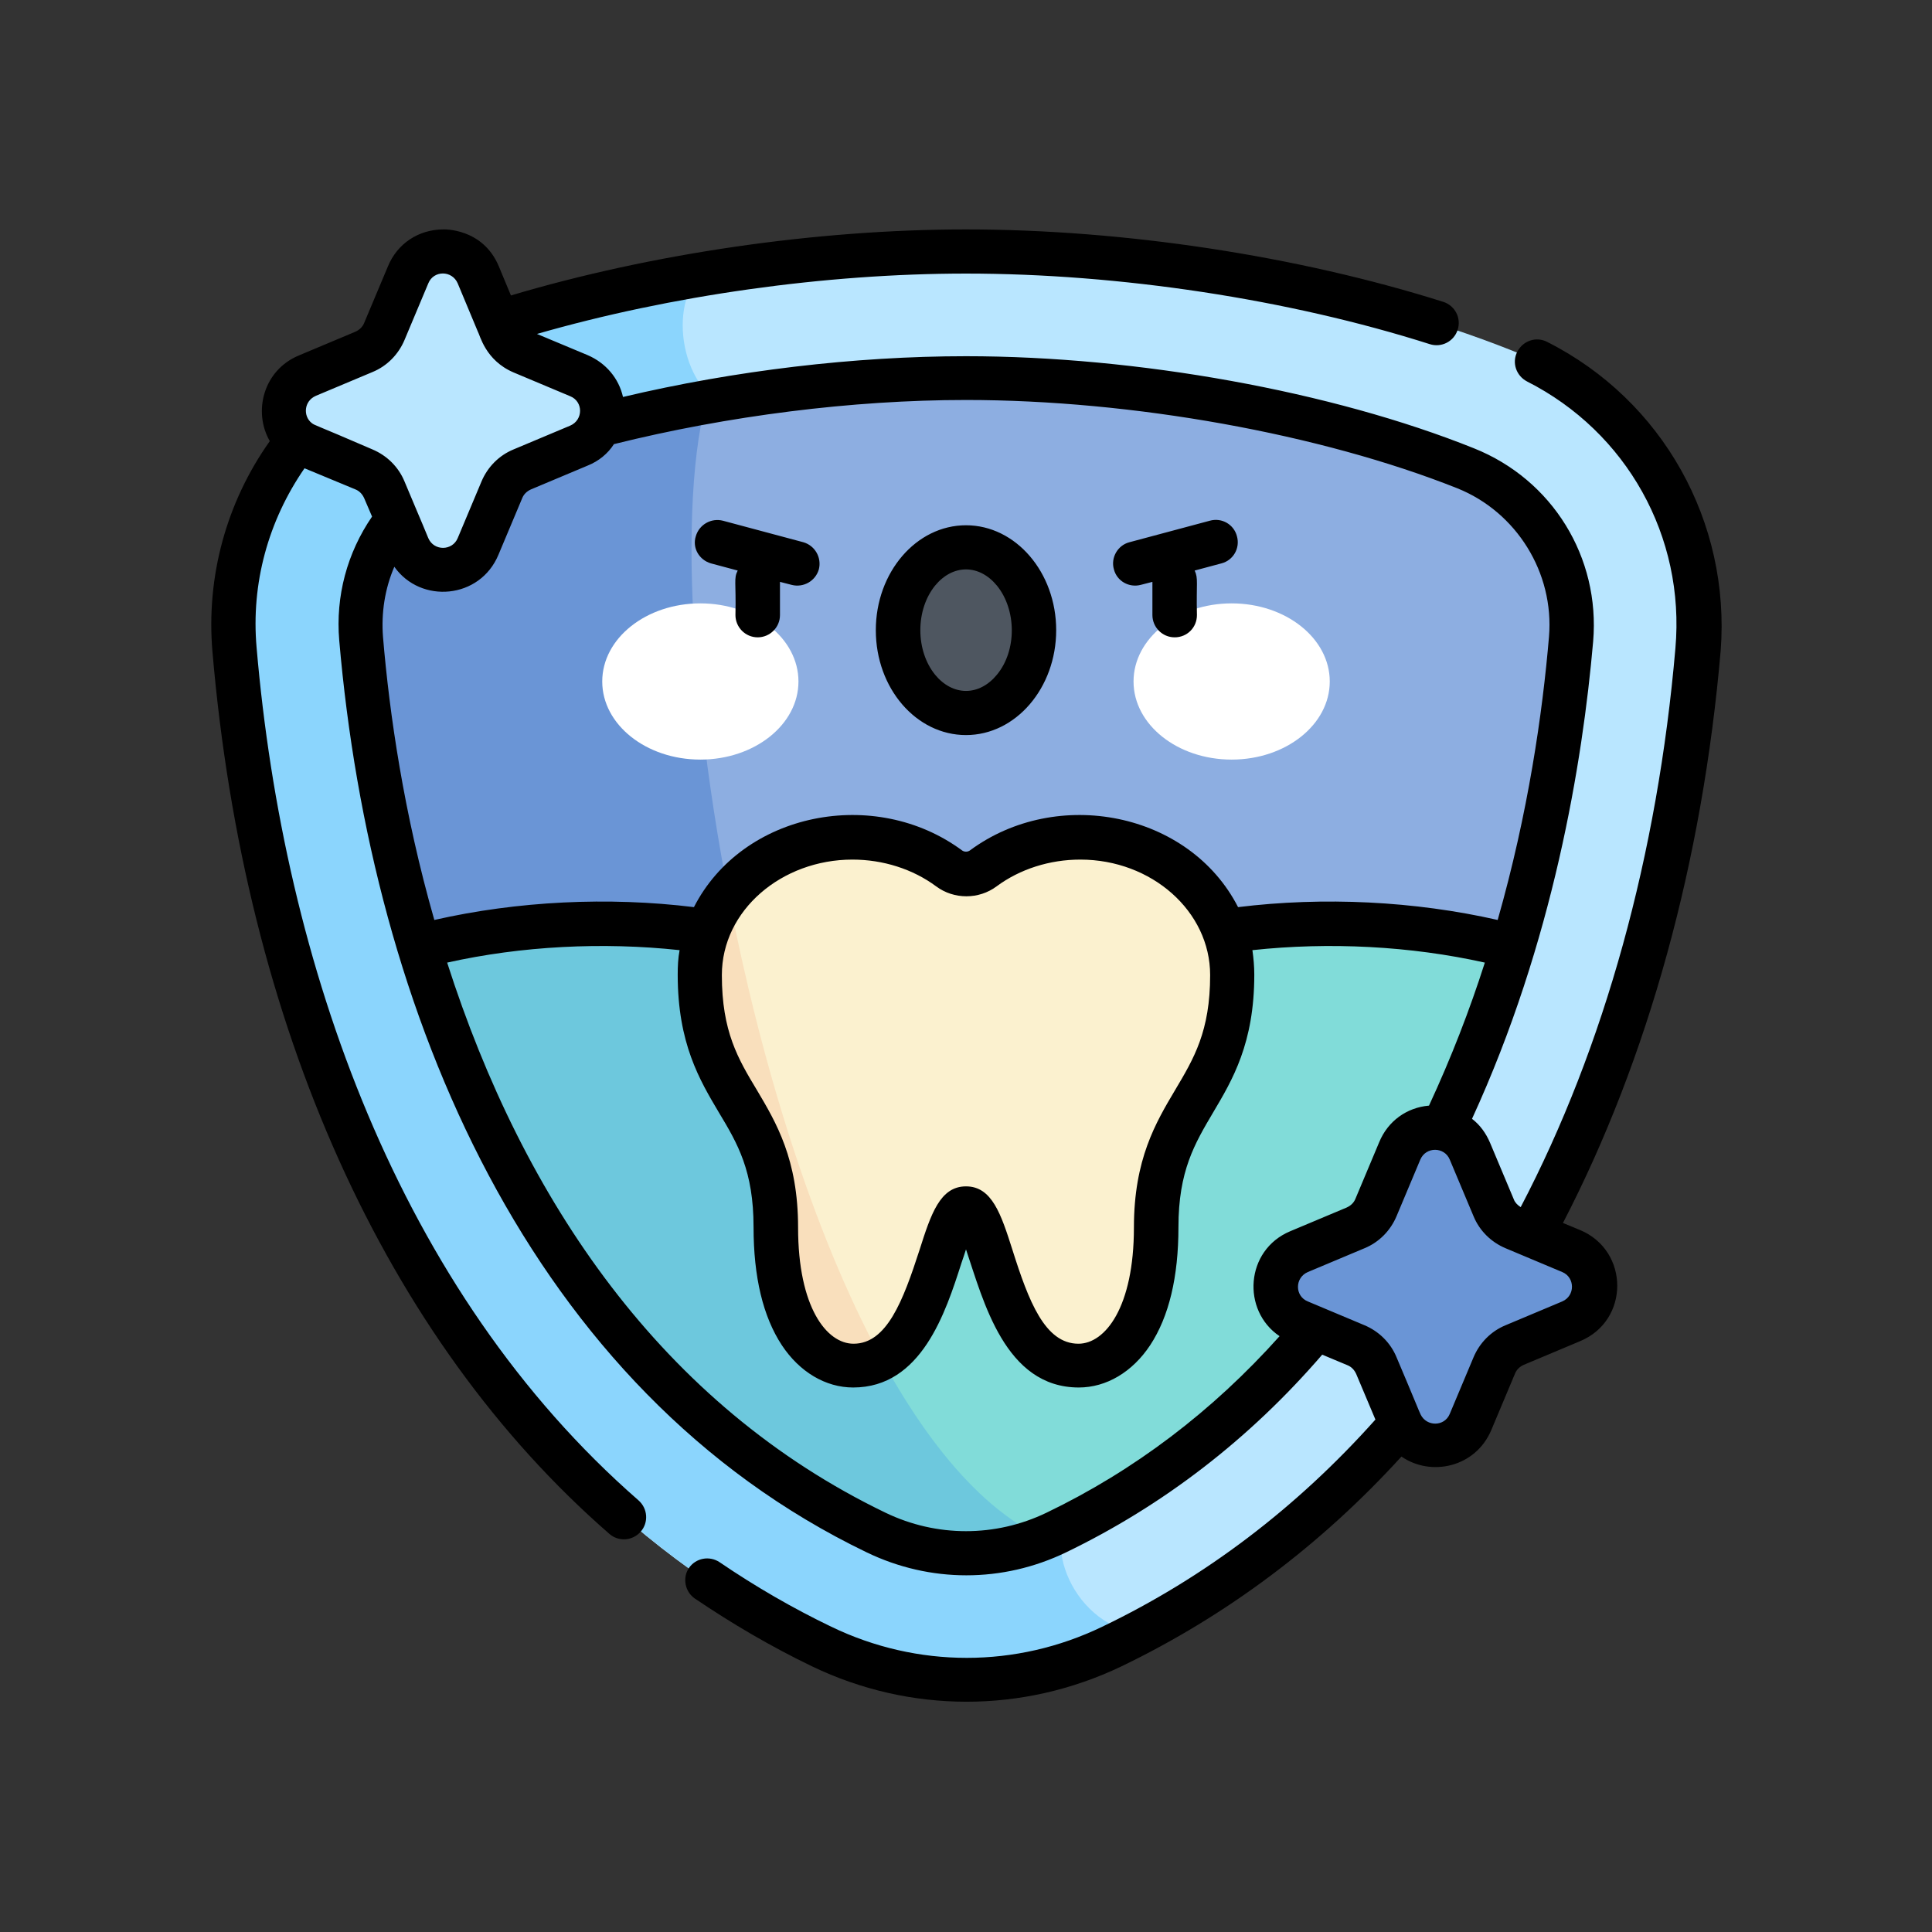 <?xml version="1.0" encoding="utf-8"?>
<!-- Generator: Adobe Illustrator 25.2.3, SVG Export Plug-In . SVG Version: 6.00 Build 0)  -->
<svg version="1.1" id="Capa_1" xmlns="http://www.w3.org/2000/svg" xmlns:xlink="http://www.w3.org/1999/xlink" x="0px" y="0px"
	 viewBox="0 0 512 512" style="enable-background:new 0 0 512 512;" xml:space="preserve">
<rect x="0" y="0" width="512" height="512" fill="#333333" stroke="none"/>
<style type="text/css">
	.st0{fill:#B9E6FF;}
	.st1{fill:#8BD5FD;}
	.st2{fill:#8DAEE1;}
	.st3{fill:#6A95D6;}
	.st4{fill:#81DCD9;}
	.st5{fill:#6DC8DD;}
	.st6{fill:#FBF1CF;}
	.st7{fill:#F9DFBC;}
	.st8{fill:#FFFFFF;}
	.st9{fill:#4E5660;}
</style>
<g>
	<path class="st0" d="M217.6,436.5C119.1,389.1,71.5,281.4,62.1,172.2c-2.9-34.2,16.8-66.5,49-79.3c41.2-16.4,95.4-26.2,144.8-26.2
		s103.6,9.8,144.8,26.2c31.9,12.7,52,44.8,49,79.3c-9.4,109.3-57,217-155.4,264.4C270.5,448.1,242.2,448.4,217.6,436.5L217.6,436.5z
		"/>
	<path class="st1" d="M286.4,397.6c0,0-73.6-285.8-90.5-288.8c-14.7-2.6-19.4-26.6-10.4-36.1c-26.7,4.5-52.3,11.4-74.3,20.1
		c-32.3,12.8-52,45.2-49,79.3c9.4,109.2,57,216.9,155.4,264.4c24.6,11.9,53,11.5,76.9,0c2.4-1.2,4.8-2.4,7.2-3.6
		C283.2,430.1,274.8,405.7,286.4,397.6z"/>
	<path class="st2" d="M279.8,406.3c95.5-46,129.5-154.9,136.5-236.9c1.7-19.6-9.7-38-28-45.2c-35.9-14.3-86.1-23.8-132.4-23.8
		s-96.5,9.5-132.4,23.8c-18.3,7.3-29.6,25.6-28,45.2c7,82,41,190.9,136.5,236.9C247.2,413.5,264.8,413.5,279.8,406.3L279.8,406.3z"
		/>
	<path class="st3" d="M276.7,407.7c-68.7-31.8-106-239-89.6-301.1c-23.3,4.2-45.2,10.2-63.5,17.5c-18.3,7.3-29.6,25.6-28,45.2
		c7,82,41,190.9,136.5,236.9C246.2,413,262.3,413.5,276.7,407.7z"/>
	<path class="st4" d="M401,250.9c-48.8-12.7-110-5.8-145,24.6c-35-30.4-96.1-37.3-145-24.6c18.7,62.1,55.3,123.6,121.1,155.4
		c15.1,7.3,32.6,7.3,47.7,0C345.7,374.5,382.3,313,401,250.9L401,250.9z"/>
	<path class="st5" d="M276.7,407.7c-38-17.6-66.4-88.8-81.4-159.4c-27.6-5.3-57.8-4.2-84.3,2.7c18.7,62.1,55.3,123.6,121.1,155.4
		C246.2,413,262.3,413.5,276.7,407.7z"/>
	<path class="st6" d="M256,320.2c7.3,0,8,41.6,29.9,41.6c9.9,0,20.5-10.7,20.5-36.6c0-33,20.2-33.8,20.2-66.8
		c0-20.1-18.1-36.4-40.4-36.4c-9.7,0-18.7,3.1-25.6,8.3c-2.7,2-6.3,2-9,0c-7-5.2-15.9-8.3-25.6-8.3c-22.3,0-40.4,16.3-40.4,36.4
		c0,33.1,20.2,33.8,20.2,66.8c0,25.9,10.6,36.6,20.5,36.6C248,361.8,248.7,320.2,256,320.2z"/>
	<path class="st7" d="M226.1,361.8c2.8,0,5.2-0.7,7.4-1.9c-18.2-33.5-32-78.8-40.5-122.9c-4.8,6-7.6,13.3-7.6,21.3
		c0,33.1,20.2,33.8,20.2,66.8C205.6,351.1,216.2,361.8,226.1,361.8L226.1,361.8z"/>
	<g>
		<g>
			<ellipse class="st8" cx="185.6" cy="180.6" rx="26" ry="20.7"/>
			<ellipse class="st8" cx="326.4" cy="180.6" rx="26" ry="20.7"/>
			<ellipse class="st9" cx="256" cy="167" rx="18" ry="21.9"/>
		</g>
	</g>
	<path class="st3" d="M364.6,362l6.3,15c3.5,8.2,15.1,8.2,18.6,0l6.3-15c1-2.4,3-4.4,5.4-5.4l15-6.3c8.2-3.5,8.2-15.1,0-18.6
		l-15-6.3c-2.4-1-4.4-3-5.4-5.4l-6.3-15c-3.5-8.2-15.1-8.2-18.6,0l-6.3,15c-1,2.4-3,4.4-5.4,5.4l-15,6.3c-8.2,3.5-8.2,15.1,0,18.6
		l15,6.3C361.7,357.6,363.6,359.5,364.6,362z"/>
	<path class="st0" d="M101.8,129.8l6.3,15c3.5,8.2,15.1,8.2,18.6,0l6.3-15c1-2.4,3-4.4,5.4-5.4l15-6.3c8.2-3.5,8.2-15.1,0-18.6
		l-15-6.3c-2.4-1-4.4-3-5.4-5.4l-6.3-15c-3.5-8.2-15.1-8.2-18.6,0l-6.3,15c-1,2.4-3,4.4-5.4,5.4l-15,6.3c-8.2,3.5-8.2,15.1,0,18.6
		l15,6.3C98.9,125.4,100.8,127.4,101.8,129.8z"/>
	<path d="M302.3,155l3.1-0.8v8.8c0,3.2,2.6,5.9,5.9,5.9s5.9-2.6,5.9-5.9c-0.2-8.5,0.4-9.7-0.6-11.8l7.1-1.9c3.1-0.8,5-4,4.1-7.2
		c-0.8-3.1-4-5-7.2-4.1l-21.3,5.7c-3.1,0.8-5,4.1-4.1,7.2C296,154,299.2,155.8,302.3,155L302.3,155z M188.4,149.3l7.1,1.9
		c-1.1,2.1-0.4,3.1-0.6,11.8c0,3.2,2.6,5.9,5.9,5.9c3.2,0,5.9-2.6,5.9-5.9v-8.8l3.1,0.8c3.1,0.8,6.3-1,7.2-4.1
		c0.8-3.1-1-6.3-4.1-7.2l-21.3-5.7c-3.1-0.8-6.3,1-7.2,4.1C183.4,145.2,185.3,148.4,188.4,149.3z M410,90.6
		c-2.9-1.5-6.4-0.3-7.9,2.6c-1.5,2.9-0.3,6.4,2.6,7.9c26.4,13.4,41.9,41.1,39.3,70.7c-4.7,54.6-18.8,105.7-41,148.1
		c-0.8-0.5-1.5-1.2-1.8-2l-6.3-15c-1.1-2.6-2.7-4.8-4.8-6.4c21.5-46.8,29.3-94.4,32.1-126.5c1.9-22.3-10.8-42.9-31.6-51.2
		C353,103.7,301.4,94.4,256,94.4c-29.4,0-61.4,3.8-90.9,10.8c-1.1-4.9-4.5-9-9.4-11.1l-13.4-5.6c35.4-10.2,76.4-16,113.7-16
		c40.7,0,85.5,6.8,122.9,18.7c3.1,1,6.4-0.7,7.4-3.8c1-3.1-0.7-6.4-3.8-7.4C343.9,67.8,297.8,60.8,256,60.8
		c-39.7,0-83.3,6.4-120.6,17.5l-3.2-7.7c-4.3-10.3-14.8-9.8-14.7-9.8c-6.5,0-12.2,3.7-14.7,9.8l-6.3,15c-0.4,1-1.2,1.8-2.3,2.3
		l-15,6.3c-9.4,3.9-12.2,14.9-7.7,22.7c-11.5,16.2-16.9,35.9-15.2,55.8c8.5,99.1,45.8,182.1,105.2,233.8c2.4,2.1,6.1,1.9,8.3-0.6
		c2.1-2.4,1.9-6.1-0.6-8.3c-63.5-55.4-94-142-101.2-226c-1.5-17,3.1-33.6,12.7-47.5l13.5,5.6c1,0.4,1.8,1.2,2.3,2.3v0l2.1,4.9
		c-6.6,9.6-9.7,21.1-8.7,32.8c8.5,98.7,50.5,198.7,139.8,241.7c16.8,8.1,36,8.1,52.8,0c25.7-12.4,48.6-30,67.9-52.4l6.7,2.8
		c1,0.4,1.8,1.2,2.3,2.3v0l5.1,12.1c-20.8,23.3-45.1,41.8-72.4,54.9c-22.8,11-49,11-71.8,0c-10.2-4.9-20.2-10.7-29.6-17.1
		c-2.7-1.8-6.3-1.1-8.1,1.5s-1.1,6.3,1.5,8.1c9.9,6.7,20.3,12.8,31.1,18c26,12.5,55.9,12.5,82,0c27.8-13.4,52.8-32.1,74.2-55.6
		c7.8,5.4,19.6,2.9,23.8-7l6.3-15c0.4-1,1.2-1.8,2.3-2.3l15-6.3c13.1-5.5,13-23.9,0-29.4l-4.6-1.9c22.6-43.6,37-95.9,41.8-151.7
		C458.6,138.4,440.7,106.1,410,90.6L410,90.6z M82.6,112.1c-2.3-1.8-2.1-5.8,1.1-7.2l15-6.3c3.9-1.6,6.9-4.7,8.5-8.5l6.3-15
		c1.4-3.5,6.3-3.5,7.8,0l5.3,12.7c0.6,1,2,7.7,9.5,10.9l15,6.3c3.5,1.4,3.5,6.3,0,7.8l-15,6.3c-3.9,1.6-6.9,4.7-8.5,8.5l-6.3,15
		c-1.4,3.4-6.3,3.5-7.8,0c-2-4.9-3.9-9.2-6.3-15c0,0,0,0,0,0c-1.6-3.9-4.7-6.9-8.5-8.5C83,112.3,83.5,112.8,82.6,112.1z
		 M101.5,168.8c-0.5-6.4,0.5-12.8,3-18.6c7,9.9,22.7,8.6,27.6-3.2l6.3-15c0.4-1,1.2-1.8,2.3-2.3l15-6.3c3-1.2,5.4-3.2,7-5.7
		c30.1-7.5,63.1-11.7,93.3-11.7c44.1,0,94,9,130.2,23.4c15.7,6.3,25.7,22.4,24.3,39.3c-1.7,20.2-5.5,46.7-13.6,75.1
		c-22-5-46.1-6.2-68.8-3.4c-12.9-25.2-48-32.1-71.1-15c-0.6,0.4-1.4,0.4-2,0c-23.1-17.1-58.2-10.2-71.1,15
		c-22.7-2.8-46.8-1.6-68.8,3.4C107,215.5,103.2,189.1,101.5,168.8L101.5,168.8z M320.7,258.4c0,14.9-4.3,22.1-9.3,30.5
		c-5.1,8.6-10.9,18.3-10.9,36.4c0,21.1-7.6,30.8-14.7,30.8c-8.9,0-13.2-11.3-17.5-24.9c-3-9.4-5.4-16.8-12.3-16.8
		s-9.3,7.4-12.3,16.8c-4.4,13.6-8.7,24.9-17.5,24.9c-7.1,0-14.7-9.6-14.7-30.8c0-18.1-5.8-27.8-10.9-36.4c-5-8.3-9.3-15.5-9.3-30.5
		c0-17.2,15.9-30.6,34.6-30.6c8.1,0,16,2.5,22.2,7.1c4.7,3.5,11.3,3.5,16,0c6.2-4.6,14.1-7.1,22.2-7.1
		C305.2,227.8,320.7,241.5,320.7,258.4z M339.1,354.1c-17.8,19.9-38.5,35.6-61.8,46.8c-13.5,6.5-29.1,6.5-42.6,0
		c-59.2-28.5-96-82.8-116.2-145.8c19.7-4.4,41.2-5.5,61.6-3.3c-0.4,2.1-0.5,4.3-0.5,6.5c0,18.2,5.8,27.9,10.9,36.5
		c5,8.3,9.2,15.5,9.2,30.4c0,13.2,2.5,23.7,7.5,31.3c4.7,7.1,11.6,11.2,18.9,11.2c18.1,0,24.5-19.9,28.7-33c0.4-1.1,0.8-2.4,1.2-3.6
		c4.6,13.6,10.3,36.6,29.9,36.6c7.3,0,14.2-4.1,18.9-11.2c5-7.6,7.5-18.1,7.5-31.3c0-14.9,4.3-22.1,9.2-30.4
		c5.1-8.6,10.9-18.3,10.9-36.5c0-2.2-0.2-4.4-0.5-6.5c20.4-2.2,41.9-1.1,61.6,3.3c-4,12.5-8.9,25.2-14.8,37.9
		c-5.9,0.5-10.9,4.1-13.2,9.7l-6.3,15c-0.4,1-1.2,1.8-2.3,2.3l-15,6.3C330,331.3,329,347.3,339.1,354.1z M414,337.1
		c3.4,1.4,3.5,6.3,0,7.8l-15,6.3c-3.9,1.6-6.9,4.7-8.5,8.5l-6.3,15c-1.4,3.4-6.1,3.4-7.7,0.2c-0.2-0.3-2.1-5.1-6.4-15.2c0,0,0,0,0,0
		c-1.6-3.9-4.7-6.9-8.5-8.5c-7.2-3-7.8-3.3-15-6.3c-3.5-1.4-3.5-6.3,0-7.8l15-6.3c3.9-1.6,6.9-4.7,8.5-8.5l6.3-15
		c1.5-3.5,6.4-3.4,7.8,0l6.3,15c1.6,3.9,4.7,6.9,8.5,8.5L414,337.1z M256,194.8c13.2,0,23.9-12.5,23.9-27.8
		c0-15.3-10.7-27.8-23.9-27.8s-23.9,12.5-23.9,27.8C232.1,182.4,242.8,194.8,256,194.8z M247.8,155.2c2.3-2.8,5.2-4.3,8.2-4.3
		c3,0,5.9,1.5,8.2,4.3c5.2,6.4,5.3,17.2,0,23.6c-2.3,2.8-5.2,4.3-8.2,4.3c-3,0-5.9-1.5-8.2-4.3c-2.5-3.1-3.9-7.3-3.9-11.8
		C243.9,162.5,245.3,158.3,247.8,155.2L247.8,155.2z"/>
</g>
</svg>
